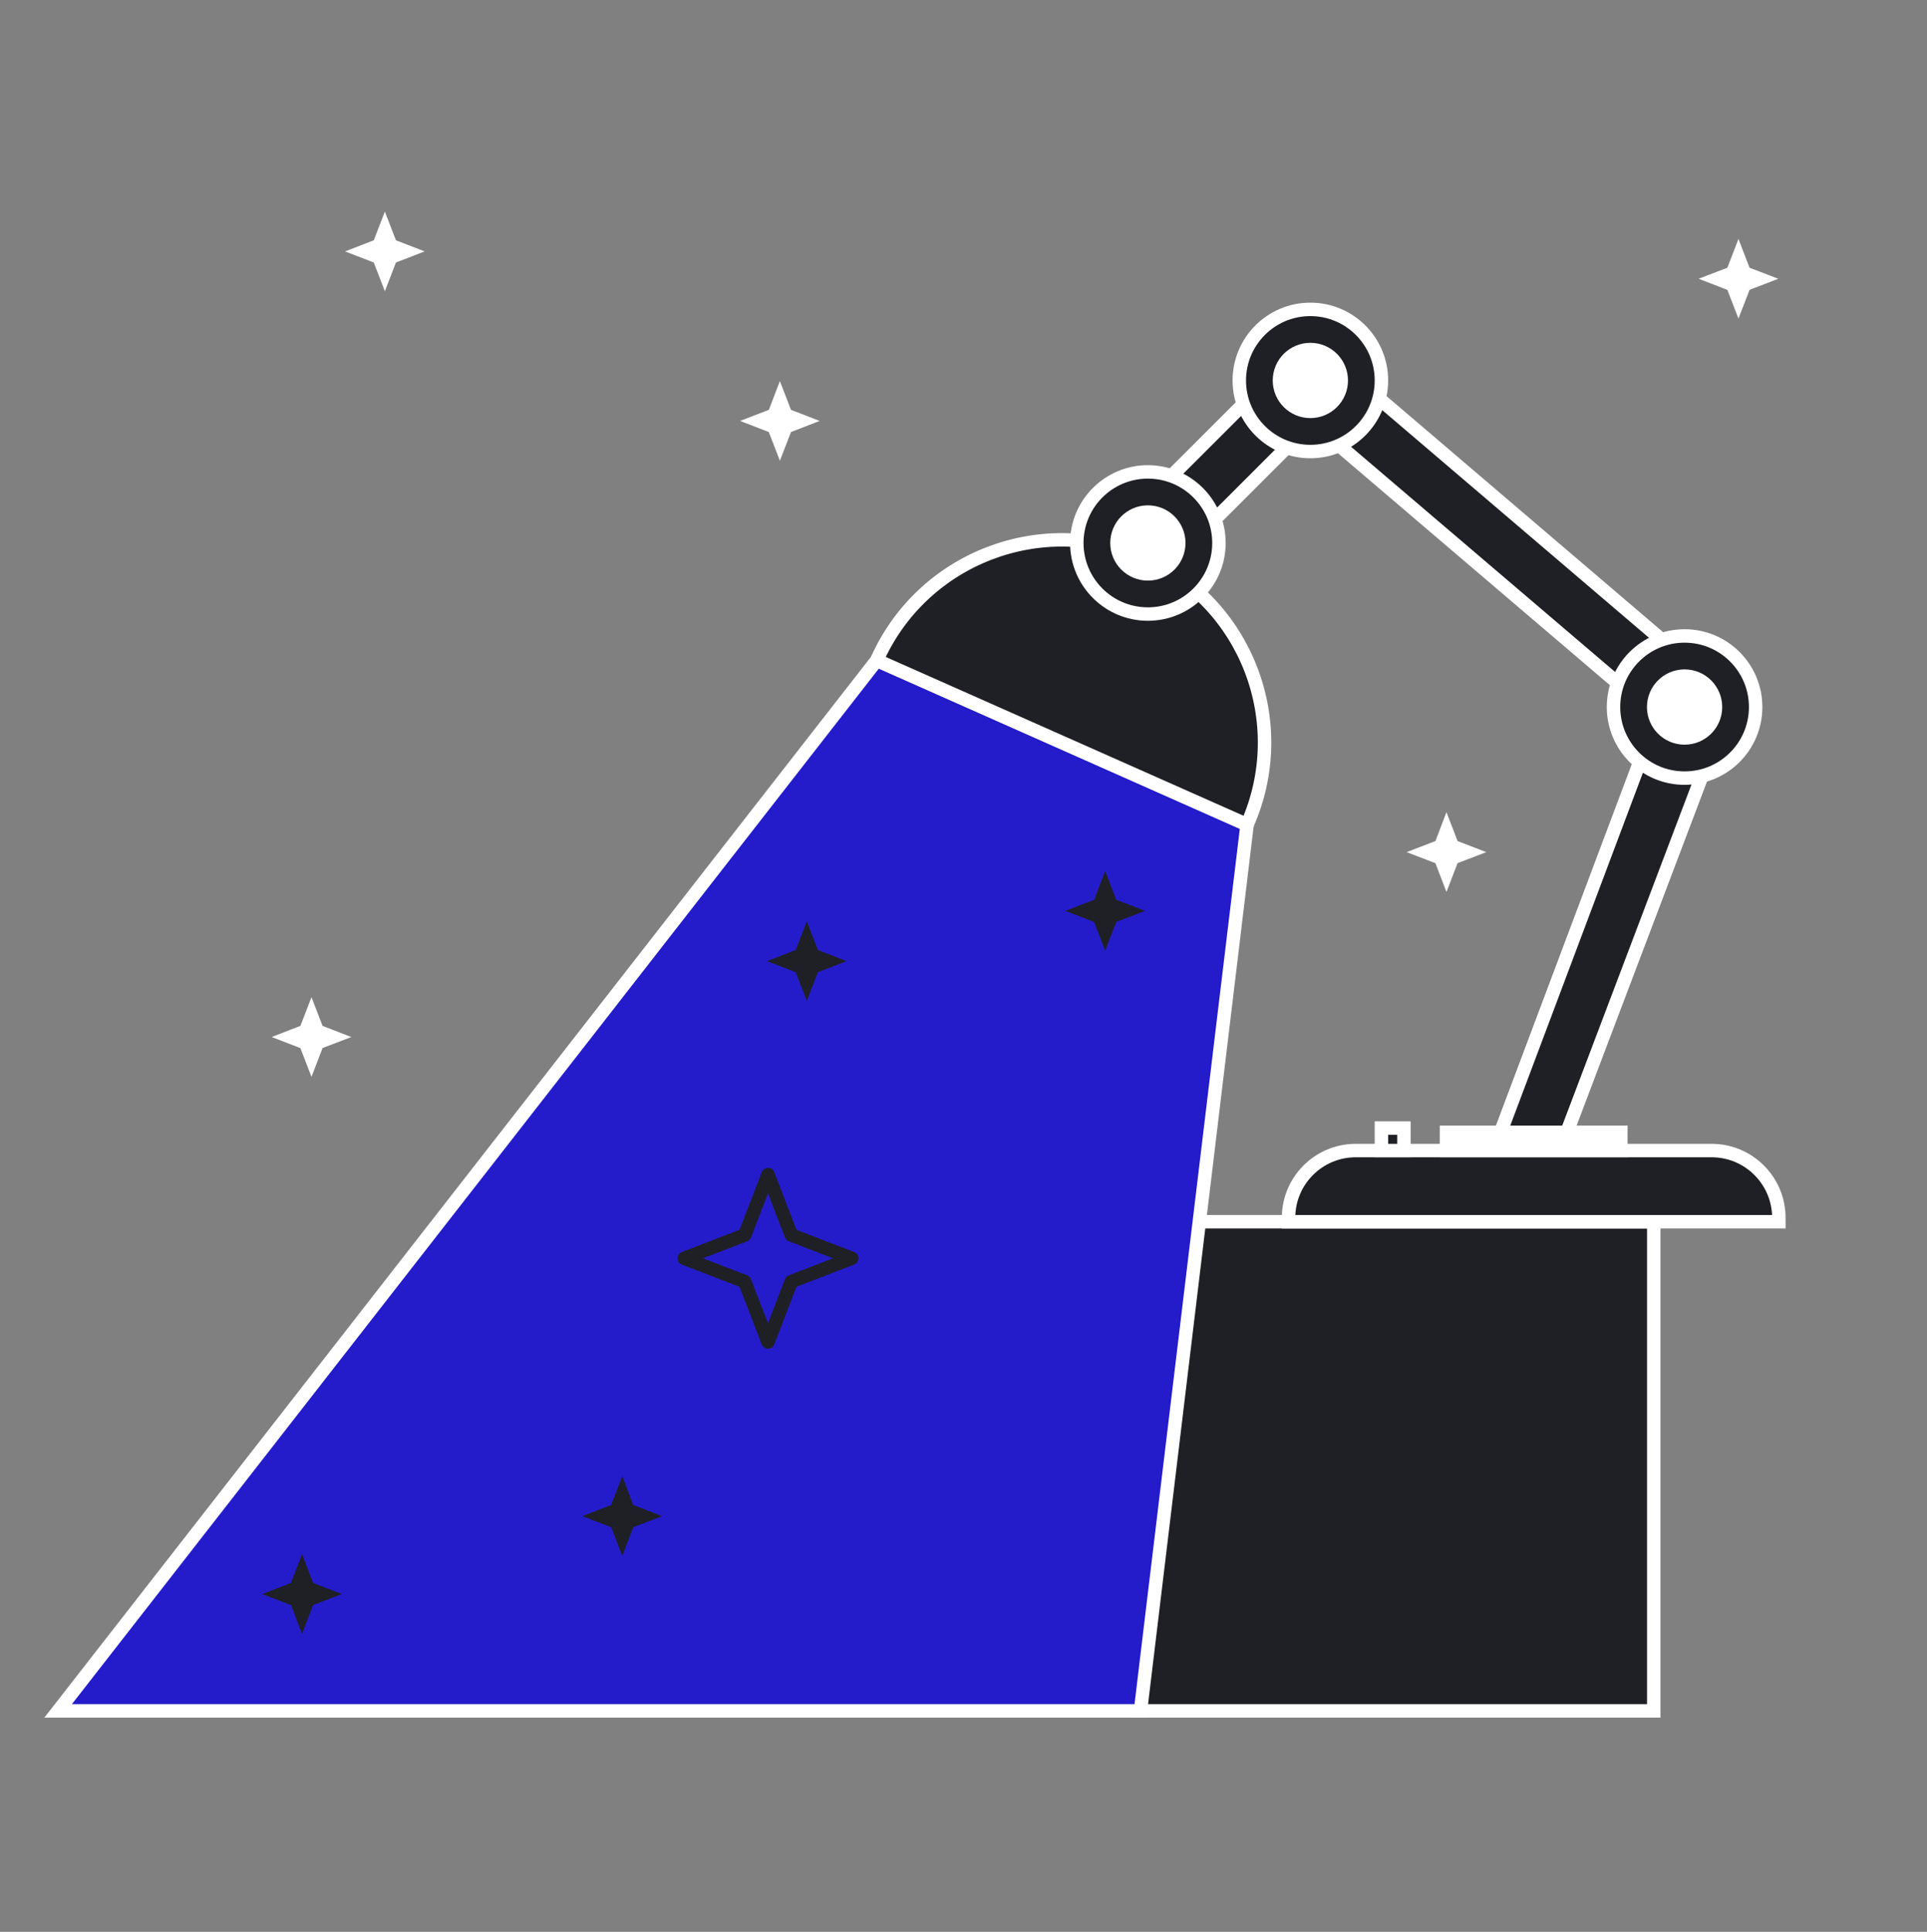 <svg xmlns="http://www.w3.org/2000/svg" width="430" height="431" viewBox="0 0 430 431" fill="none"><rect x="0" y="0" width="430" height="431" fill="#808080" stroke="none"/><g clip-path="url(#clip0_46_421)"><path d="M369.026 272.568H254.491V381.702H369.026V272.568Z" fill="#1F2025" stroke="white" stroke-width="3" stroke-miterlimit="10"></path><path d="M254.491 381.702H12.969L195.65 147.317L278.279 183.988L254.491 381.702Z" fill="#241CCA" stroke="white" stroke-width="3" stroke-miterlimit="10"></path><path d="M195.65 147.317C205.781 124.493 232.475 114.207 255.3 124.338C278.124 134.469 288.41 161.163 278.279 183.988L195.65 147.317Z" fill="#1F2025" stroke="white" stroke-width="3" stroke-miterlimit="10" stroke-linecap="round" stroke-linejoin="round"></path><path d="M250.742 116.856L288.238 79.395L297.766 89.199L260.288 126.643L250.742 116.856Z" fill="#1F2025" stroke="white" stroke-width="3" stroke-miterlimit="10"></path><path d="M383.078 153.217L296.562 79.395L287.532 89.749L373.739 163.262L383.078 153.217Z" fill="#1F2025" stroke="white" stroke-width="3" stroke-miterlimit="10"></path><path d="M345.479 263.589L384.764 159.959L371.348 155.522L331.702 260.975L345.479 263.589Z" fill="#1F2025" stroke="white" stroke-width="3" stroke-miterlimit="10"></path><path d="M396.924 272.568H287.532V271.691C287.532 263.417 294.24 256.692 302.531 256.692H381.943C390.216 256.692 396.941 263.4 396.941 271.691V272.568H396.924Z" fill="#1F2025" stroke="white" stroke-width="3" stroke-miterlimit="10"></path><path d="M313.281 251.67H308.258V256.692H313.281V251.67Z" fill="#1F2025" stroke="white" stroke-width="3" stroke-miterlimit="10"></path><path d="M375.906 173.599C384.664 173.599 391.764 166.499 391.764 157.741C391.764 148.982 384.664 141.882 375.906 141.882C367.147 141.882 360.047 148.982 360.047 157.741C360.047 166.499 367.147 173.599 375.906 173.599Z" fill="#1F2025" stroke="white" stroke-width="3" stroke-miterlimit="10"></path><path d="M375.906 164.638C379.715 164.638 382.803 161.55 382.803 157.741C382.803 153.931 379.715 150.843 375.906 150.843C372.096 150.843 369.008 153.931 369.008 157.741C369.008 161.55 372.096 164.638 375.906 164.638Z" fill="white" stroke="white" stroke-width="3" stroke-miterlimit="10"></path><path d="M292.4 100.74C301.158 100.74 308.258 93.64 308.258 84.882C308.258 76.123 301.158 69.023 292.4 69.023C283.642 69.023 276.542 76.123 276.542 84.882C276.542 93.64 283.642 100.74 292.4 100.74Z" fill="#1F2025" stroke="white" stroke-width="3" stroke-miterlimit="10"></path><path d="M292.4 91.779C296.209 91.779 299.297 88.691 299.297 84.882C299.297 81.072 296.209 77.984 292.4 77.984C288.591 77.984 285.503 81.072 285.503 84.882C285.503 88.691 288.591 91.779 292.4 91.779Z" fill="white" stroke="white" stroke-width="3" stroke-miterlimit="10"></path><path d="M256.143 136.997C264.901 136.997 272.001 129.897 272.001 121.139C272.001 112.381 264.901 105.281 256.143 105.281C247.384 105.281 240.284 112.381 240.284 121.139C240.284 129.897 247.384 136.997 256.143 136.997Z" fill="#1F2025" stroke="white" stroke-width="3" stroke-miterlimit="10"></path><path d="M256.143 128.036C259.952 128.036 263.04 124.948 263.04 121.139C263.04 117.33 259.952 114.242 256.143 114.242C252.334 114.242 249.246 117.33 249.246 121.139C249.246 124.948 252.334 128.036 256.143 128.036Z" fill="white" stroke="white" stroke-width="3" stroke-miterlimit="10"></path><path d="M361.682 252.616H322.775V256.692H361.682V252.616Z" fill="white" stroke="white" stroke-width="3" stroke-miterlimit="10"></path><path d="M308.258 365.74H288.96V374.53H308.258V365.74Z" fill="#1F2025" stroke="#1F2025" stroke-width="3" stroke-miterlimit="10"></path><path d="M69.971 225.07L69.505 223.864L69.039 225.07L67.415 229.267L63.219 230.89L62.013 231.357L63.219 231.823L67.415 233.446L69.039 237.643L69.506 238.851L69.972 237.642L71.594 233.43L75.79 231.824L77.003 231.359L75.791 230.89L71.594 229.267L69.971 225.07Z" fill="white" stroke="white"></path><path d="M86.346 49.802L85.879 48.596L85.413 49.802L83.79 53.999L79.593 55.622L78.387 56.089L79.593 56.555L83.79 58.178L85.413 62.375L85.879 63.581L86.346 62.375L87.969 58.178L92.166 56.555L93.372 56.089L92.166 55.622L87.969 53.999L86.346 49.802Z" fill="white" stroke="white"></path><path d="M174.496 87.625L174.027 86.413L173.562 87.627L171.956 91.822L167.744 93.445L166.535 93.911L167.743 94.378L171.94 96.001L173.563 100.198L174.029 101.404L174.496 100.198L176.119 96.001L180.316 94.378L181.522 93.912L180.316 93.445L176.119 91.822L174.496 87.625Z" fill="white" stroke="white"></path><path d="M323.242 183.808L322.773 182.591L322.308 183.81L320.702 188.022L316.489 189.645L315.274 190.113L316.49 190.578L320.686 192.184L322.308 196.397L322.775 197.608L323.242 196.397L324.864 192.184L329.06 190.578L330.273 190.113L329.061 189.645L324.865 188.022L323.242 183.808Z" fill="white" stroke="white"></path><path d="M388.395 55.909L387.929 54.698L387.462 55.909L385.839 60.122L381.644 61.728L380.43 62.192L381.642 62.661L385.839 64.284L387.462 68.481L387.929 69.687L388.395 68.481L390.018 64.284L394.215 62.661L395.427 62.192L394.214 61.728L390.018 60.122L388.395 55.909Z" fill="white" stroke="white"></path><path d="M247.08 196.931L246.611 195.719L246.147 196.932L244.541 201.128L240.328 202.751L239.119 203.216L240.327 203.683L244.524 205.306L246.147 209.503L246.615 210.712L247.08 209.503L248.703 205.29L252.899 203.684L254.112 203.219L252.9 202.751L248.703 201.128L247.08 196.931Z" fill="#1F2025" stroke="#1F2025"></path><path d="M180.496 208.143L180.027 206.931L179.562 208.144L177.956 212.34L173.744 213.962L172.535 214.428L173.743 214.895L177.94 216.518L179.563 220.715L180.029 221.921L180.496 220.715L182.119 216.518L186.316 214.895L187.522 214.429L186.316 213.963L182.119 212.34L180.496 208.143Z" fill="#1F2025" stroke="#1F2025"></path><path d="M67.866 349.333L67.401 348.114L66.932 349.331L65.309 353.545L61.113 355.168L59.901 355.637L61.114 356.101L65.31 357.707L66.932 361.92L67.401 363.137L67.866 361.918L69.472 357.707L73.683 356.101L74.902 355.637L73.685 355.168L69.472 353.545L67.866 349.333Z" fill="#1F2025" stroke="#1F2025"></path><path d="M139.317 331.948L138.853 330.729L138.384 331.947L136.761 336.16L132.547 337.783L131.33 338.252L132.549 338.717L136.761 340.323L138.384 344.535L138.853 345.753L139.317 344.534L140.923 340.322L145.134 338.717L146.353 338.252L145.136 337.783L140.924 336.16L139.317 331.948Z" fill="#1F2025" stroke="#1F2025"></path><path d="M171.38 262.048L176.558 275.533L190.06 280.728L176.558 285.922L171.38 299.407L166.169 285.922L152.684 280.728L166.186 275.533L171.38 262.048Z" stroke="#1F2025" stroke-width="3" stroke-miterlimit="10" stroke-linecap="round" stroke-linejoin="round"></path></g><defs><clipPath id="clip0_46_421"><rect width="430" height="430" fill="white" transform="translate(0 0.842)"></rect></clipPath></defs></svg>